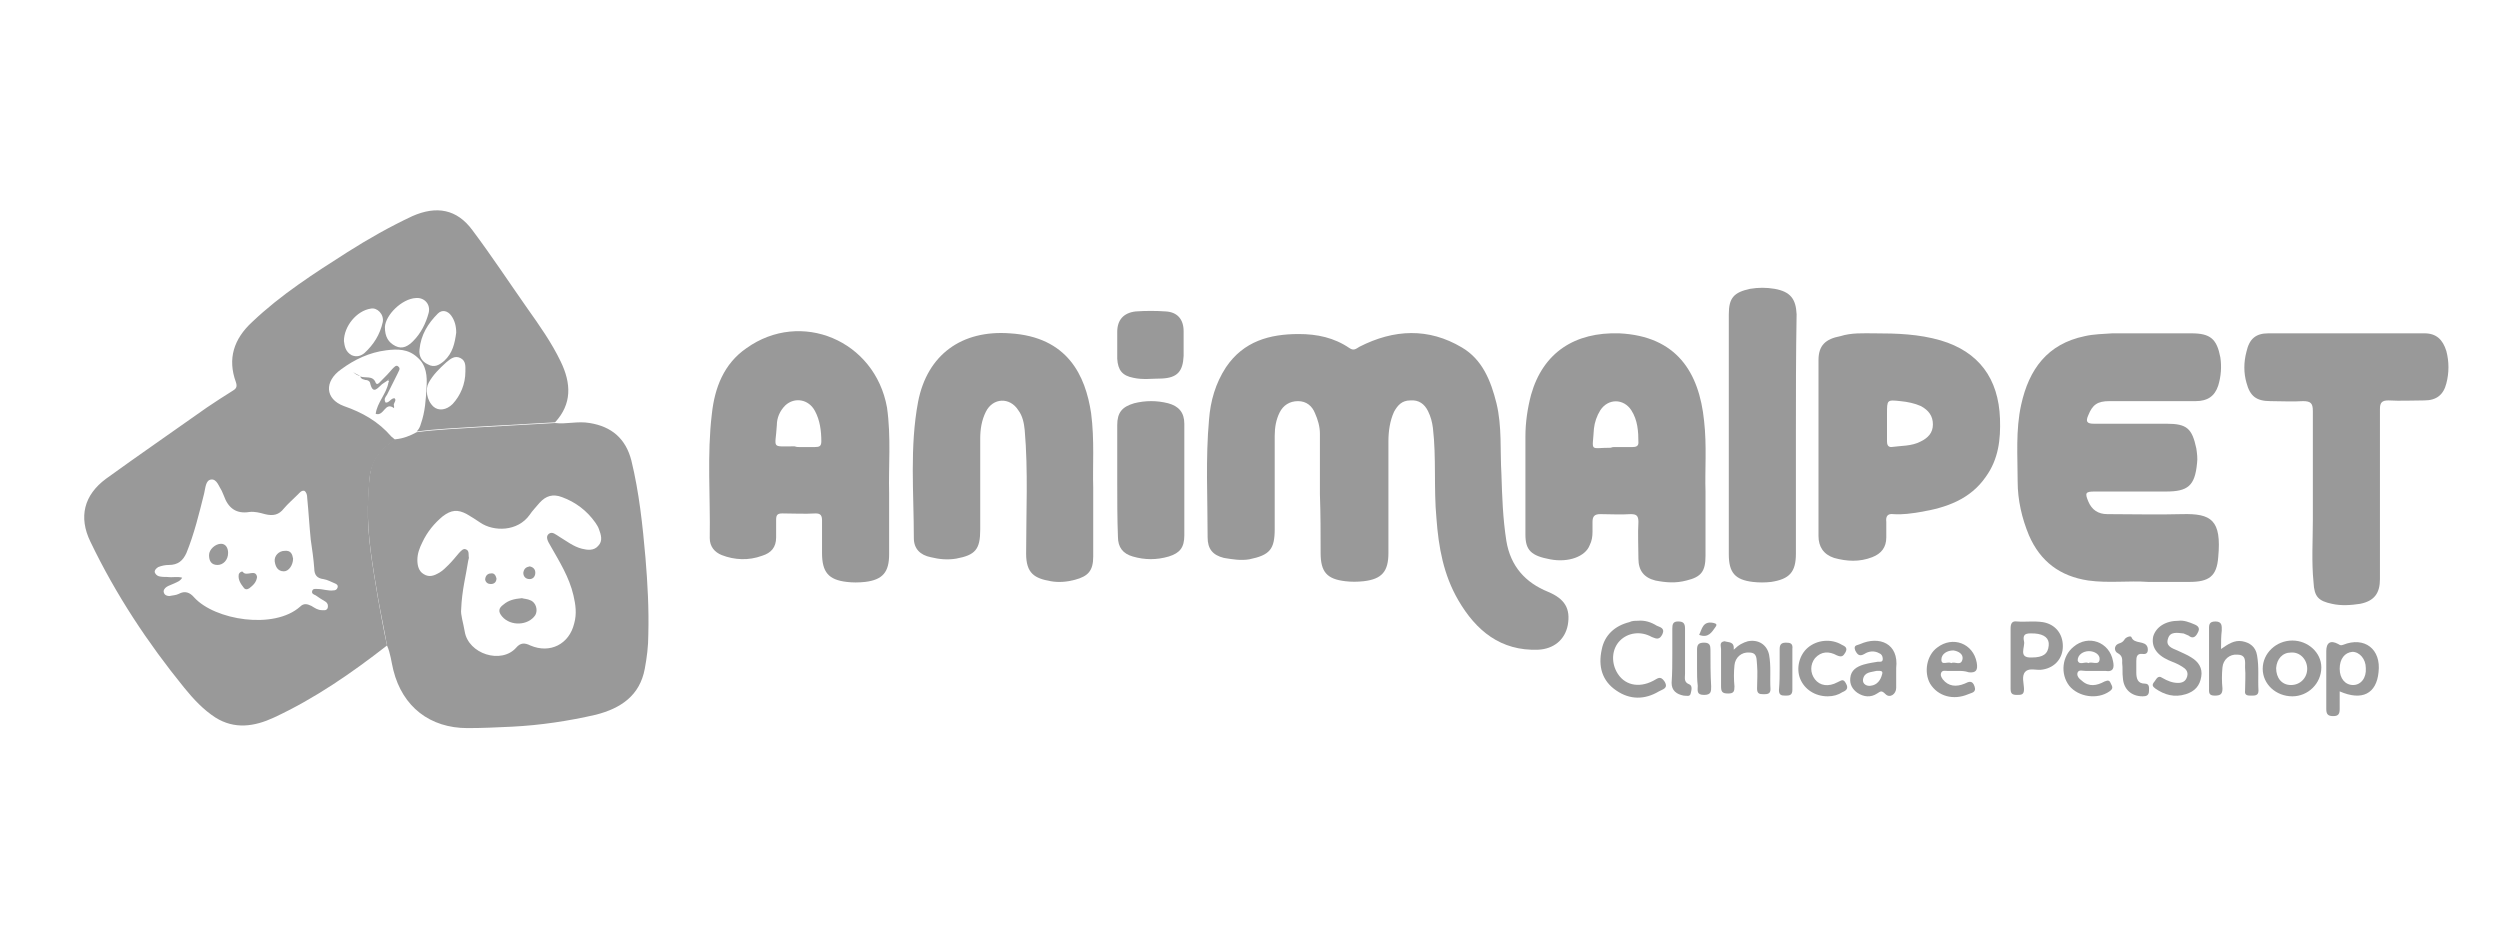 <?xml version="1.0" encoding="utf-8"?>
<!-- Generator: Adobe Illustrator 28.2.0, SVG Export Plug-In . SVG Version: 6.00 Build 0)  -->
<svg version="1.1" id="Camada_1" xmlns="http://www.w3.org/2000/svg" xmlns:xlink="http://www.w3.org/1999/xlink" x="0px" y="0px"
	 viewBox="0 0 354 133" style="enable-background:new 0 0 354 133;" xml:space="preserve">
<style type="text/css">
	.st0{fill:#999999;}
</style>
<g>
	<g>
		<path class="st0" d="M186.9,70c0-2.9,0-5.7,0-8.6c0-1-0.3-2-0.7-2.9c-0.4-1-1.2-1.7-2.4-1.7c-1.2,0-2.1,0.6-2.6,1.6
			c-0.5,1-0.7,2.1-0.7,3.3c0,4.4,0,8.8,0,13.2c0,2.9-0.7,3.7-3.6,4.3c-1.2,0.2-2.4,0-3.6-0.2c-1.6-0.4-2.3-1.3-2.3-2.9
			c0-5.6-0.3-11.2,0.2-16.7c0.2-2.6,0.9-5.1,2.4-7.4c2.5-3.7,6.2-4.7,10.3-4.7c2.6,0,5,0.5,7.2,2c0.6,0.4,0.9,0.1,1.4-0.2
			c4.9-2.5,9.8-2.7,14.5,0.1c2.9,1.7,4.1,4.7,4.9,7.9c0.8,3.3,0.5,6.7,0.7,10c0.1,3.2,0.2,6.3,0.7,9.5c0.6,3.6,2.7,5.9,5.9,7.2
			c2.4,1,3.2,2.4,2.8,4.7c-0.4,2.1-2,3.4-4.2,3.5c-5.3,0.2-8.8-2.7-11.3-7c-2.1-3.6-2.8-7.5-3.1-11.6c-0.4-4.3,0-8.5-0.5-12.8
			c-0.1-0.8-0.3-1.6-0.7-2.4c-0.5-1-1.3-1.6-2.5-1.5c-1.2,0-1.8,0.7-2.3,1.6c-0.6,1.3-0.8,2.8-0.8,4.2c0,5.3,0,10.5,0,15.8
			c0,2.6-0.9,3.7-3.5,4c-0.9,0.1-1.8,0.1-2.6,0c-2.6-0.3-3.5-1.3-3.5-4C187,75.6,187,72.8,186.9,70C187,70,187,70,186.9,70z"/>
		<path class="st0" d="M304.2,82.4c-2.8-0.2-5.6,0.2-8.5-0.2c-4-0.6-6.8-2.7-8.4-6.4c-1-2.4-1.6-5-1.6-7.6c0-3.6-0.3-7.3,0.5-10.9
			c1.1-5,3.7-8.6,9-9.7c1.3-0.3,2.6-0.3,3.9-0.4c3.7,0,7.5,0,11.2,0c2.7,0,3.6,0.8,4.1,3.4c0.2,1.3,0.1,2.7-0.3,4
			c-0.5,1.5-1.5,2.2-3.2,2.2c-4.1,0-8.1,0-12.2,0c-1.7,0-2.4,0.5-3,2c-0.4,0.9-0.2,1.2,0.8,1.2c3.4,0,6.9,0,10.3,0
			c2.9,0,3.6,0.7,4.2,3.5c0.1,0.7,0.2,1.4,0.1,2.1c-0.3,3.2-1.3,4-4.4,4c-3.4,0-6.7,0-10.1,0c-1.3,0-1.4,0.2-0.9,1.4
			c0.5,1.2,1.4,1.8,2.7,1.8c3.5,0,7.1,0.1,10.6,0c4.1-0.1,5.6,0.8,5.1,6.1c-0.2,2.7-1.3,3.5-4.1,3.5c-1,0-2.1,0-3.1,0
			C306.2,82.4,305.2,82.4,304.2,82.4z"/>
		<path class="st0" d="M241.5,69.6c0,3.5,0,6.3,0,9.1c0,2.2-0.6,3-2.7,3.5c-1.5,0.4-2.9,0.3-4.4,0c-1.6-0.4-2.4-1.4-2.4-3.1
			c0-1.7-0.1-3.5,0-5.2c0-0.9-0.3-1.1-1.1-1.1c-1.4,0.1-2.9,0-4.3,0c-0.8,0-1.1,0.3-1.1,1.1c0,0.5,0,1,0,1.4c0,0.7-0.1,1.3-0.4,1.9
			c-0.6,1.6-3,2.5-5.6,2c-2.7-0.5-3.5-1.3-3.5-3.5c0-4.6,0-9.2,0-13.9c0-2,0.3-4,0.8-5.9c1.7-6,6.2-8.9,12.5-8.7
			c8.1,0.4,11.3,5.5,12,12.4C241.7,63.1,241.4,66.7,241.5,69.6z M228.7,63.3C228.7,63.3,228.7,63.3,228.7,63.3c0.8,0,1.6,0,2.5,0
			c0.4,0,0.8-0.1,0.8-0.6c0-1.6-0.1-3.2-1-4.6c-1.1-1.7-3.3-1.7-4.4,0c-0.5,0.8-0.8,1.7-0.9,2.6c-0.2,3.4-0.7,2.7,2.4,2.7
			C228.3,63.3,228.5,63.3,228.7,63.3z"/>
		<path class="st0" d="M125.9,69.8c0,3.3,0,6,0,8.7c0,2.5-0.9,3.6-3.4,3.9c-0.9,0.1-1.8,0.1-2.6,0c-2.6-0.3-3.5-1.4-3.5-4.1
			c0-1.5,0-3.1,0-4.6c0-0.7-0.2-1-0.9-1c-1.6,0.1-3.1,0-4.7,0c-0.7,0-0.9,0.2-0.9,0.9c0,0.8,0,1.7,0,2.5c0,1.4-0.7,2.2-2,2.6
			c-1.9,0.7-3.9,0.6-5.7-0.1c-1-0.4-1.7-1.2-1.7-2.4c0.1-5.9-0.4-11.8,0.3-17.6c0.4-3.7,1.7-7.1,4.9-9.3c7.7-5.5,18.2-1.1,19.9,8.4
			C126.2,61.9,125.8,66.1,125.9,69.8z M113.1,63.3C113.1,63.3,113.1,63.3,113.1,63.3c0.8,0,1.6,0,2.3,0c0.6,0,0.9-0.1,0.9-0.8
			c0-1.5-0.2-3-0.9-4.3c-0.9-1.7-2.9-2-4.2-0.8c-0.8,0.8-1.2,1.8-1.2,2.8c-0.2,3.4-0.9,3,2.5,3C112.8,63.3,112.9,63.3,113.1,63.3z"
			/>
		<path class="st0" d="M154.8,69c0,3.8,0,6.8,0,9.8c0,2-0.7,2.8-2.6,3.3c-1.1,0.3-2.3,0.4-3.4,0.2c-2.3-0.4-3.5-1.1-3.5-3.9
			c0-5.8,0.3-11.7-0.2-17.5c-0.1-1-0.3-2-0.9-2.8c-1.2-1.9-3.6-1.8-4.6,0.2c-0.6,1.2-0.8,2.5-0.8,3.8c0,4.3,0,8.6,0,12.9
			c0,2.8-0.7,3.6-3.4,4.1c-1.2,0.2-2.4,0.1-3.6-0.2c-1.5-0.3-2.4-1.2-2.4-2.7c0-6.4-0.6-12.9,0.6-19.3c1.3-6.7,6.2-10.2,13-9.7
			c8.2,0.5,10.7,6,11.5,11.3C155,62.3,154.7,66.1,154.8,69z"/>
		<path class="st0" d="M265.4,47.2c3.2,0,6.3,0.1,9.4,1c5.4,1.6,8.2,5.4,8.4,11.1c0.1,2.9-0.2,5.7-2,8.2c-2.2,3.2-5.6,4.4-9.3,5
			c-1.2,0.2-2.5,0.4-3.8,0.3c-0.8-0.1-1.1,0.3-1,1.1c0,0.7,0,1.5,0,2.2c0,1.4-0.7,2.3-2,2.8c-1.8,0.7-3.6,0.6-5.4,0.1
			c-1.5-0.5-2.2-1.6-2.2-3.1c0-8.3,0-16.6,0-24.9c0-2.1,1-3,3.1-3.4C262.2,47.1,263.8,47.2,265.4,47.2z M267.2,60
			C267.2,60,267.2,60,267.2,60c0,0.8,0,1.6,0,2.5c0,0.4,0.1,0.8,0.6,0.8c1.4-0.2,2.9-0.1,4.2-0.8c1-0.5,1.7-1.2,1.7-2.4
			c0-1.2-0.6-2-1.7-2.6c-0.9-0.4-1.9-0.6-2.9-0.7c-1.9-0.2-1.9-0.2-1.9,1.8C267.2,59,267.2,59.5,267.2,60z"/>
		<path class="st0" d="M337,70.2c0,3.9,0,7.8,0,11.8c0,2-0.8,3.1-2.8,3.5c-1.3,0.2-2.7,0.3-4,0c-1.9-0.4-2.5-1-2.6-3
			c-0.3-3-0.1-5.9-0.1-8.9c0-5.1,0-10.3,0-15.4c0-1.1-0.3-1.4-1.4-1.4c-1.5,0.1-3,0-4.6,0c-2,0-2.9-0.7-3.4-2.6
			c-0.4-1.4-0.4-2.9,0-4.4c0.4-1.8,1.3-2.6,3.1-2.6c7.4,0,14.7,0,22.1,0c1.7,0,2.6,0.9,3.1,2.5c0.4,1.5,0.4,3.1,0,4.6
			c-0.4,1.6-1.4,2.4-3.1,2.4c-1.7,0-3.4,0.1-5.1,0c-0.9,0-1.2,0.3-1.2,1.2C337,62,337,66.1,337,70.2C337,70.2,337,70.2,337,70.2z"/>
		<path class="st0" d="M254.3,61.5c0,5.6,0,11.2,0,16.9c0,2.6-0.9,3.6-3.5,4c-0.9,0.1-1.7,0.1-2.6,0c-2.5-0.3-3.4-1.3-3.4-3.9
			c0-11.3,0-22.6,0-34c0-2.3,0.7-3.1,3-3.6c1.2-0.2,2.3-0.2,3.5,0c2.2,0.4,3,1.4,3.1,3.6C254.3,50.2,254.3,55.9,254.3,61.5
			C254.3,61.5,254.3,61.5,254.3,61.5z"/>
		<path class="st0" d="M158.2,68c0-2.6,0-5.2,0-7.8c0-1.8,0.7-2.6,2.4-3.1c1.6-0.4,3.2-0.4,4.8,0c1.5,0.4,2.3,1.3,2.3,2.9
			c0,5.3,0,10.5,0,15.8c0,1.7-0.6,2.5-2.2,3c-1.7,0.5-3.4,0.5-5.1,0c-1.4-0.4-2.1-1.3-2.1-2.8C158.2,73.4,158.2,70.7,158.2,68
			C158.2,68,158.2,68,158.2,68z"/>
		<path class="st0" d="M167.6,48.8c0,0.5,0,1,0,1.6c-0.1,2.2-0.9,3.1-3.1,3.2c-1.3,0-2.7,0.2-4-0.1c-1.6-0.3-2.2-1.1-2.3-2.7
			c0-1.3,0-2.5,0-3.8c0-1.7,0.9-2.7,2.6-2.9c1.4-0.1,2.9-0.1,4.3,0c1.6,0.1,2.5,1.1,2.5,2.8C167.6,47.5,167.6,48.1,167.6,48.8
			C167.6,48.8,167.6,48.8,167.6,48.8z"/>
		<path class="st0" d="M331.3,97.9c0,0.9,0,1.7,0,2.5c0,0.7-0.2,1-0.9,1c-0.7,0-1-0.2-1-1c0-2.7,0-5.5,0-8.2c0-1.2,0.6-1.6,1.7-1
			c0.3,0.2,0.4,0.2,0.7,0.1c3-1.2,5.4,0.6,5,3.9C336.5,98.2,334.5,99.3,331.3,97.9z M331.3,94.7c0,1.4,0.8,2.3,1.9,2.3
			c1.1,0,1.9-1,1.8-2.4c0-1.3-0.9-2.3-1.9-2.3C332,92.4,331.3,93.3,331.3,94.7z"/>
		<path class="st0" d="M284.7,93.2c0-1.4,0-2.8,0-4.2c0-0.7,0.2-1.1,0.9-1c1.2,0.1,2.4-0.1,3.7,0.1c1.7,0.3,2.8,1.6,2.8,3.4
			c0,1.7-1.1,3-2.8,3.3c-0.9,0.2-1.9-0.3-2.5,0.3c-0.6,0.6-0.2,1.7-0.2,2.5c0,0.8-0.4,0.8-1,0.8c-0.7,0-0.9-0.2-0.9-0.9
			C284.7,96.1,284.7,94.7,284.7,93.2C284.7,93.2,284.7,93.2,284.7,93.2z M288.1,89.7c-0.8,0-1.8-0.2-1.5,1.1
			c0.2,0.8-0.9,2.4,1.1,2.3c1.6,0,2.3-0.5,2.4-1.7C290.2,90.4,289.5,89.8,288.1,89.7z"/>
		<path class="st0" d="M231.9,87.9c1-0.1,1.9,0.2,2.7,0.7c0.4,0.2,1.2,0.3,0.8,1.2c-0.4,0.8-0.8,0.7-1.5,0.4
			c-1.6-0.9-3.4-0.6-4.5,0.5c-1.1,1.1-1.3,2.9-0.5,4.4c1,1.9,3.1,2.4,5.2,1.3c0.6-0.3,1-0.8,1.6,0.1c0.6,1-0.3,1.1-0.8,1.4
			c-2,1.2-4.1,1.2-6-0.1c-2.1-1.4-2.6-3.5-2.1-5.8c0.4-2.1,1.9-3.4,3.9-3.9C231.1,87.9,231.5,87.9,231.9,87.9z"/>
		<path class="st0" d="M314.5,91.9c1-0.7,1.9-1.3,3-1.1c1.1,0.2,1.9,0.8,2.1,2c0.3,1.7,0.1,3.3,0.2,5c0,0.7-0.5,0.7-1,0.7
			c-0.5,0-1,0-0.9-0.7c0-1.1,0.1-2.2,0-3.3c0-0.8,0.2-1.8-1.1-1.8c-1.1-0.1-2,0.7-2.1,1.8c-0.1,1-0.1,2,0,3c0,0.8-0.3,1-1.1,1
			c-0.9,0-0.8-0.5-0.8-1.1c0-2.7,0-5.4,0-8.1c0-0.7-0.1-1.3,0.9-1.3c1,0,0.9,0.7,0.9,1.3C314.5,90.1,314.5,90.9,314.5,91.9z"/>
		<path class="st0" d="M308.5,87.9c0.7-0.1,1.5,0.2,2.2,0.5c0.5,0.2,0.9,0.5,0.5,1.2c-0.3,0.6-0.7,0.9-1.3,0.4
			c-0.2-0.1-0.5-0.2-0.7-0.3c-0.9-0.1-1.9-0.3-2.2,0.7c-0.4,1.1,0.6,1.4,1.3,1.7c0.6,0.3,1.4,0.6,2,1c1,0.6,1.6,1.5,1.4,2.7
			c-0.2,1.3-0.9,2.1-2.2,2.5c-1.6,0.5-3,0.1-4.3-0.8c-0.4-0.3-0.5-0.5-0.2-0.9c0.3-0.3,0.5-1.1,1.2-0.6c0.7,0.4,1.4,0.7,2.2,0.7
			c0.6,0,1.1-0.2,1.3-0.9c0.2-0.7-0.2-1.1-0.7-1.4c-0.6-0.4-1.2-0.6-1.9-0.9c-1.8-0.8-2.5-2-2.2-3.4
			C305.3,88.8,306.6,87.9,308.5,87.9z"/>
		<path class="st0" d="M324.6,98.6c-2.3,0-4.2-1.7-4.2-3.9c0-2.2,1.9-4,4.2-4c2.2,0,4.1,1.7,4.1,3.8
			C328.7,96.8,326.8,98.6,324.6,98.6z M322.3,94.6c0,1.4,0.8,2.4,2.1,2.4c1.3,0,2.3-1,2.3-2.3c0-1.3-1-2.4-2.3-2.3
			C323.2,92.4,322.4,93.3,322.3,94.6z"/>
		<path class="st0" d="M268.5,95.6c0,0.6,0,1.2,0,1.8c0,0.9-0.9,1.5-1.5,0.9c-0.6-0.6-0.7-0.4-1.2-0.1c-0.9,0.6-1.9,0.5-2.8-0.1
			c-0.7-0.5-1.1-1.2-1-2.1c0.1-1.1,0.9-1.6,1.9-1.9c0.7-0.2,1.4-0.3,2-0.4c0.3,0,0.7,0.1,0.7-0.4c0-0.4-0.2-0.7-0.5-0.8
			c-0.7-0.4-1.5-0.3-2.1,0.1c-0.7,0.4-1,0.1-1.3-0.5c-0.3-0.8,0.3-0.7,0.7-0.9c2.7-1.2,5.5-0.1,5.1,3.4
			C268.5,94.9,268.5,95.3,268.5,95.6z M265.7,95c-0.7,0.2-1.7,0.1-1.9,1.2c-0.1,0.7,0.6,1,1.1,0.9c0.9-0.1,1.4-0.8,1.6-1.6
			C266.7,94.9,266.2,95,265.7,95z"/>
		<path class="st0" d="M277.3,95c-0.5,0-1,0-1.6,0c-0.3,0-0.6-0.1-0.8,0.2c-0.2,0.4,0,0.7,0.2,1c0.8,1,1.9,1.1,3.1,0.6
			c0.6-0.3,1.1-0.5,1.4,0.4c0.3,0.9-0.5,0.9-0.9,1.1c-2.1,0.9-4.3,0.3-5.4-1.5c-0.9-1.6-0.5-4,1-5.1c2.2-1.7,5.1-0.6,5.6,2.1
			c0.2,1.1-0.1,1.5-1.1,1.4C278.2,95,277.7,95,277.3,95C277.3,95,277.3,95,277.3,95z M276.3,93.9c0.5-0.3,1.4,0.5,1.6-0.6
			c0.1-0.7-0.6-1.1-1.3-1.2c-0.9,0-1.7,0.5-1.7,1.3C274.9,94.3,275.8,93.6,276.3,93.9z"/>
		<path class="st0" d="M296.6,95c-0.4,0-0.9,0-1.3,0c-0.4,0-0.9-0.2-1.1,0.2c-0.2,0.5,0.2,0.9,0.6,1.2c1,0.9,2.1,0.7,3.2,0.1
			c0.5-0.2,0.7-0.2,0.9,0.3c0.2,0.4,0.4,0.7-0.2,1.1c-1.7,1.2-4.4,0.8-5.7-0.8c-1.3-1.7-1-4.2,0.6-5.5c2.1-1.8,5.1-0.7,5.6,2
			c0.2,0.9,0.1,1.6-1.1,1.4C297.7,95,297.1,95,296.6,95z M295.7,93.9c0.5-0.3,1.5,0.4,1.6-0.5c0.1-0.7-0.7-1.2-1.5-1.2
			c-0.8,0-1.6,0.5-1.6,1.3C294.4,94.3,295.3,93.6,295.7,93.9z"/>
		<path class="st0" d="M245.5,92c0.7-0.7,1.3-1,2-1.2c1.5-0.3,2.7,0.5,3,1.9c0.3,1.6,0.1,3.3,0.2,4.9c0,0.7-0.5,0.7-1,0.7
			c-0.6,0-0.9-0.1-0.9-0.8c0-1.1,0.1-2.2,0-3.3c-0.1-0.8,0.1-1.8-1.1-1.8c-1.1-0.1-2,0.7-2.1,1.8c-0.1,1-0.1,2,0,3
			c0,0.7-0.1,1-0.9,1c-0.9,0-1-0.3-1-1.1c0-1.7,0-3.5,0-5.2c0-0.4-0.3-1,0.5-1.1C244.8,91,245.6,90.8,245.5,92z"/>
		<path class="st0" d="M258.8,98.6c-1.8,0-3.3-1-3.9-2.5c-0.6-1.5-0.1-3.4,1.1-4.4c1.3-1.1,3.3-1.3,4.8-0.4c0.4,0.2,0.9,0.4,0.5,1.1
			c-0.3,0.5-0.5,0.7-1.2,0.4c-1.1-0.6-2.2-0.6-3.1,0.4c-0.7,0.9-0.7,2.1,0,3c0.7,0.9,1.9,1.1,3.2,0.4c0.5-0.2,0.8-0.6,1.2,0.2
			c0.4,0.7,0,1-0.5,1.2C260.3,98.4,259.6,98.6,258.8,98.6z"/>
		<path class="st0" d="M303.4,98.6c-1.6,0-2.7-1-2.8-2.6c-0.1-0.7,0-1.4-0.1-2.1c0-0.5,0.1-1-0.6-1.4c-0.5-0.2-0.7-1.1,0.2-1.4
			c0.3-0.1,0.5-0.2,0.7-0.5c0.2-0.4,0.9-0.6,1-0.4c0.4,1.1,2,0.4,2.3,1.5c0.1,0.5,0,1-0.7,0.9c-0.8-0.1-0.9,0.4-0.9,1
			c0,0.5,0,1,0,1.6c0,0.9,0.2,1.6,1.2,1.6c0.7,0,0.6,0.6,0.6,1C304.3,98.5,303.9,98.6,303.4,98.6z"/>
		<path class="st0" d="M236.8,92.5c0-1.2,0-2.3,0-3.5c0-0.6,0.1-1,0.8-1c0.7,0,1,0.2,1,1c0,2.1,0,4.3,0,6.4c0,0.6-0.2,1.2,0.6,1.5
			c0.5,0.2,0.3,0.9,0.2,1.3c-0.1,0.5-0.6,0.3-1,0.3c-1-0.2-1.7-0.7-1.7-1.8C236.8,95.3,236.8,93.9,236.8,92.5
			C236.8,92.5,236.8,92.5,236.8,92.5z"/>
		<path class="st0" d="M240.3,94.6c0-0.9,0-1.7,0-2.6c0-0.7,0.2-1,1-1c0.8,0,0.9,0.4,0.9,1c0,1.7,0,3.5,0.1,5.2c0,0.7,0,1.2-1,1.2
			c-1.1,0-0.9-0.6-0.9-1.3C240.3,96.3,240.3,95.4,240.3,94.6C240.3,94.6,240.3,94.6,240.3,94.6z"/>
		<path class="st0" d="M252,94.6c0-0.9,0-1.8,0-2.7c0-0.7,0.3-0.9,0.9-0.9c0.6,0,1,0.1,0.9,0.9c0,1.9,0,3.8,0,5.8
			c0,0.8-0.5,0.8-1,0.8c-0.6,0-0.9-0.1-0.9-0.8C252,96.6,252,95.6,252,94.6C252,94.6,252,94.6,252,94.6z"/>
		<path class="st0" d="M240.6,89.9c0.4-0.8,0.5-2,2-1.7c0.4,0.1,0.6,0.2,0.3,0.6C242.4,89.5,241.9,90.4,240.6,89.9z"/>
	</g>
	<g>
		<path class="st0" d="M54.8,91.4c-5,3.9-10.2,7.5-16,10.2c-2.8,1.3-5.6,1.7-8.3,0c-1.7-1.1-3.1-2.6-4.4-4.2
			c-5.2-6.4-9.7-13.2-13.3-20.7c-1.7-3.5-0.9-6.6,2.2-8.9c4.7-3.4,9.5-6.7,14.3-10.1c1.2-0.8,2.4-1.6,3.7-2.4
			c0.5-0.3,0.6-0.6,0.4-1.2c-1.2-3.3-0.3-6.1,2.3-8.5c4.1-3.9,8.8-6.9,13.5-9.9c3-1.9,6-3.6,9.2-5.1c3.4-1.5,6.3-1,8.5,2
			c2.7,3.6,5.2,7.4,7.8,11.1c1.7,2.4,3.4,4.8,4.7,7.5c1.5,3.1,1.6,6-0.8,8.6c-3.5,0.2-7.1,0.4-10.6,0.6c-3,0.2-6,0.3-9,0.7
			c0.3-0.3,0.5-0.7,0.6-1.1c0.6-1.7,0.7-3.4,0.8-5.2c0.1-1.5,0-3.1-1.3-4.2c-1.3-1.2-2.8-1.2-4.4-1c-2.4,0.3-4.5,1.3-6.4,2.7
			c-2.4,1.7-2.3,4.2,0.4,5.2c2.6,0.9,4.9,2.2,6.7,4.3c0.2,0.2,0.4,0.3,0.6,0.5c-1.9,1.1-3.2,2.7-3.6,4.9c-0.2,1.5-0.2,3-0.3,4.5
			c-0.1,4.4,0.7,8.6,1.4,12.9C53.9,86.8,54.3,89.1,54.8,91.4z M25.8,81.8c-0.3,0.5-0.7,0.6-1.1,0.8c-0.4,0.2-0.8,0.3-1.1,0.5
			c-0.3,0.2-0.5,0.5-0.4,0.8c0.1,0.4,0.5,0.5,0.8,0.5c0.4-0.1,0.9-0.1,1.3-0.3c0.9-0.5,1.6-0.2,2.2,0.5c2.9,3.2,11.3,4.6,15,1.3
			c0.5-0.5,1-0.4,1.6-0.1c0.5,0.3,0.9,0.6,1.5,0.6c0.3,0,0.6,0.1,0.8-0.3c0.1-0.4,0-0.7-0.3-0.9c-0.5-0.3-1-0.6-1.4-0.9
			c-0.2-0.1-0.6-0.2-0.5-0.6c0.1-0.4,0.5-0.3,0.8-0.3c0.7,0,1.5,0.3,2.2,0.2c0.3,0,0.5-0.1,0.6-0.4c0.1-0.3-0.1-0.5-0.4-0.6
			c-0.5-0.2-1-0.5-1.6-0.6c-0.9-0.1-1.3-0.6-1.3-1.5c-0.1-1.4-0.3-2.7-0.5-4.1c-0.2-2-0.3-3.9-0.5-5.9c0-0.4-0.1-0.8-0.4-1
			c-0.4-0.1-0.7,0.3-0.9,0.5c-0.7,0.7-1.4,1.3-2,2c-0.7,0.9-1.5,1.1-2.7,0.8c-0.7-0.2-1.5-0.4-2.2-0.3c-1.9,0.3-3-0.6-3.6-2.3
			c-0.1-0.2-0.2-0.5-0.3-0.7c-0.4-0.6-0.7-1.7-1.5-1.6c-0.8,0.1-0.8,1.2-1,2c-0.7,2.8-1.4,5.7-2.5,8.4c-0.5,1.1-1.2,1.7-2.5,1.7
			c-0.5,0-1,0.1-1.5,0.3c-0.3,0.2-0.5,0.4-0.5,0.7c0.1,0.3,0.3,0.5,0.6,0.6c0.4,0.1,0.8,0.1,1.2,0.1C24.5,81.8,25.1,81.6,25.8,81.8z
			 M54.5,46.3C54.5,47.7,55,48.5,56,49c1,0.5,1.8,0,2.5-0.7c1.1-1.1,1.8-2.5,2.2-4c0.3-1.2-0.6-2.2-1.8-2.1
			C56.9,42.3,54.6,44.6,54.5,46.3z M64.6,47.1c0-0.9-0.2-1.7-0.7-2.4c-0.5-0.7-1.3-0.9-1.9-0.3c-1.4,1.4-2.4,3-2.6,5.1
			c-0.1,0.9,0.3,1.7,1.2,2.1c0.9,0.5,1.6,0.1,2.3-0.5C64.1,50,64.4,48.6,64.6,47.1z M65.9,52.6c0-0.7,0.1-1.5-0.7-1.9
			c-0.8-0.4-1.4,0.1-2,0.6c-1,0.9-1.9,1.8-2.5,2.9c-0.5,0.9-0.3,2.5,0.7,3.4c0.7,0.6,1.8,0.5,2.7-0.4C65.2,56,65.9,54.4,65.9,52.6z
			 M48.7,48.3c0.1,0.7,0.2,1.5,1.1,2c0.7,0.3,1.3,0.1,1.8-0.3c1.3-1.2,2.2-2.6,2.6-4.4c0.2-1.1-0.8-2.1-1.7-1.9
			C50.5,44,48.7,46.2,48.7,48.3z"/>
		<path class="st0" d="M54.8,91.4c-0.4-2.3-0.9-4.6-1.3-6.9c-0.7-4.3-1.5-8.5-1.4-12.9c0-1.5,0.1-3,0.3-4.5c0.3-2.2,1.7-3.8,3.6-4.9
			c1.1-0.1,2.1-0.5,3-1c3-0.4,6-0.5,9-0.7c3.5-0.2,7.1-0.4,10.6-0.6c1.6,0.2,3.2-0.3,4.9,0c3.1,0.5,5.1,2.2,5.9,5.3
			c1.1,4.5,1.6,9.2,2,13.8c0.3,3.6,0.5,7.2,0.4,10.9c0,1.6-0.2,3.2-0.5,4.8c-0.7,3.8-3.4,5.6-6.9,6.5c-3.9,0.9-7.9,1.5-11.9,1.7
			c-2.1,0.1-4.2,0.2-6.3,0.2c-5.3,0-9.2-3-10.5-8.2C55.4,93.7,55.3,92.5,54.8,91.4z M65.3,86.3c-0.1,0.7,0.3,1.9,0.5,3.1
			c0.5,3.2,5.2,4.7,7.3,2.3c0.6-0.7,1.2-0.7,2-0.3c2.8,1.2,5.5-0.2,6.2-3.1c0.4-1.4,0.2-2.7-0.1-4c-0.6-2.6-2-4.8-3.3-7.1
			c-0.3-0.5-0.7-1.2-0.2-1.6c0.5-0.4,1,0.1,1.5,0.4c1,0.6,2,1.4,3.2,1.7c0.8,0.2,1.7,0.3,2.3-0.4c0.7-0.7,0.4-1.6,0.1-2.4
			c-0.1-0.3-0.3-0.6-0.5-0.9c-1.2-1.7-2.8-2.9-4.7-3.6c-1.3-0.5-2.3-0.2-3.2,0.8c-0.5,0.6-1,1.1-1.4,1.7c-1.7,2.4-5.1,2.4-7,1.1
			c-0.6-0.4-1.2-0.8-1.9-1.2c-1.3-0.7-2.2-0.6-3.4,0.3c-1.2,1-2.2,2.2-2.9,3.7c-0.4,0.8-0.7,1.6-0.7,2.5c0,0.8,0.2,1.6,0.9,2
			c0.8,0.5,1.5,0.2,2.2-0.2c0.5-0.3,0.9-0.7,1.3-1.1c0.5-0.5,1-1.1,1.5-1.7c0.3-0.3,0.6-0.7,1-0.5c0.5,0.2,0.3,0.8,0.4,1.2
			c0,0.1-0.1,0.3-0.1,0.4C66,81.4,65.4,83.6,65.3,86.3z"/>
		<path class="st0" d="M32.3,78.3c0,1-0.7,1.7-1.5,1.7c-0.9,0-1.2-0.6-1.2-1.4c0-0.8,0.9-1.6,1.7-1.6C31.9,77,32.3,77.5,32.3,78.3z"
			/>
		<path class="st0" d="M41.5,79.1c0,0.9-0.6,1.8-1.3,1.8c-0.9,0-1.2-0.7-1.3-1.4c-0.1-0.8,0.6-1.5,1.4-1.5
			C41.2,77.9,41.4,78.5,41.5,79.1z"/>
		<path class="st0" d="M36.4,81.7c-0.1,0.8-0.6,1.2-1.1,1.6c-0.3,0.2-0.6,0.2-0.8-0.1c-0.4-0.5-0.8-1.1-0.7-1.8
			c0-0.3,0.5-0.6,0.6-0.4C34.9,81.7,36.2,80.5,36.4,81.7z"/>
		<path class="st0" d="M51,53.3c0.7,0.3,1.8-0.2,2.2,0.9c0.2,0.4,0.5,0,0.7-0.2c0.6-0.6,1.1-1.1,1.6-1.7c0.3-0.3,0.6-0.7,0.9-0.4
			c0.4,0.3,0,0.7-0.1,1c-0.5,1-1,2-1.5,3c-0.2,0.3-0.5,0.6-0.2,1.1c0.5,0.1,0.8-0.7,1.3-0.6c0.3,0.4-0.3,0.7-0.1,1.1
			c0,0.1,0,0.2,0,0.3c-1.3-1-1.4,1.2-2.6,0.8c0.2-1.6,1.5-2.8,1.8-4.4c0-0.1,0.1-0.2,0.1-0.3c0.1,0,0.2-0.1,0.1-0.2
			c-0.1-0.1-0.2,0-0.2,0.1c-0.1,0.1-0.2,0.1-0.3,0.2c-0.2,0.1-0.4,0.3-0.6,0.4c-0.6,0.5-1.3,1.6-1.7-0.2c-0.1-0.3-0.4-0.4-0.7-0.4
			C51.6,53.7,51.2,53.8,51,53.3L51,53.3z"/>
		<path class="st0" d="M51,53.2c-0.4,0-0.6-0.2-1-0.5C50.5,53,50.7,53.1,51,53.2C51,53.3,51,53.2,51,53.2z"/>
		<path class="st0" d="M73.9,84.7c0.3,0.1,0.8,0.1,1.2,0.3c0.8,0.3,1.1,1.4,0.7,2.1c-1,1.5-3.5,1.6-4.7,0.2
			c-0.6-0.7-0.5-1.2,0.2-1.7C72,85,72.8,84.8,73.9,84.7z"/>
		<path class="st0" d="M75,80.2c0.5,0.1,0.8,0.4,0.8,0.9c0,0.5-0.3,0.9-0.8,0.9c-0.6,0-0.9-0.4-0.9-0.9C74.2,80.5,74.5,80.3,75,80.2
			z"/>
		<path class="st0" d="M70.3,81.9c0,0.5-0.3,0.8-0.8,0.8c-0.4,0-0.7-0.2-0.8-0.6c0-0.5,0.3-0.9,0.8-0.9C70,81.1,70.2,81.5,70.3,81.9
			z"/>
		<path class="st0" d="M55.2,53.6c0.1-0.1,0.1-0.2,0.2-0.1c0.1,0.1,0,0.2-0.1,0.2C55.3,53.7,55.2,53.7,55.2,53.6z"/>
		<path class="st0" d="M54.9,53.8c0.1-0.1,0.2-0.1,0.3-0.2c0,0,0.1,0.1,0.1,0.1c0,0.1-0.1,0.2-0.1,0.3C55.1,54,55,53.9,54.9,53.8z"
			/>
	</g>
</g>
</svg>
